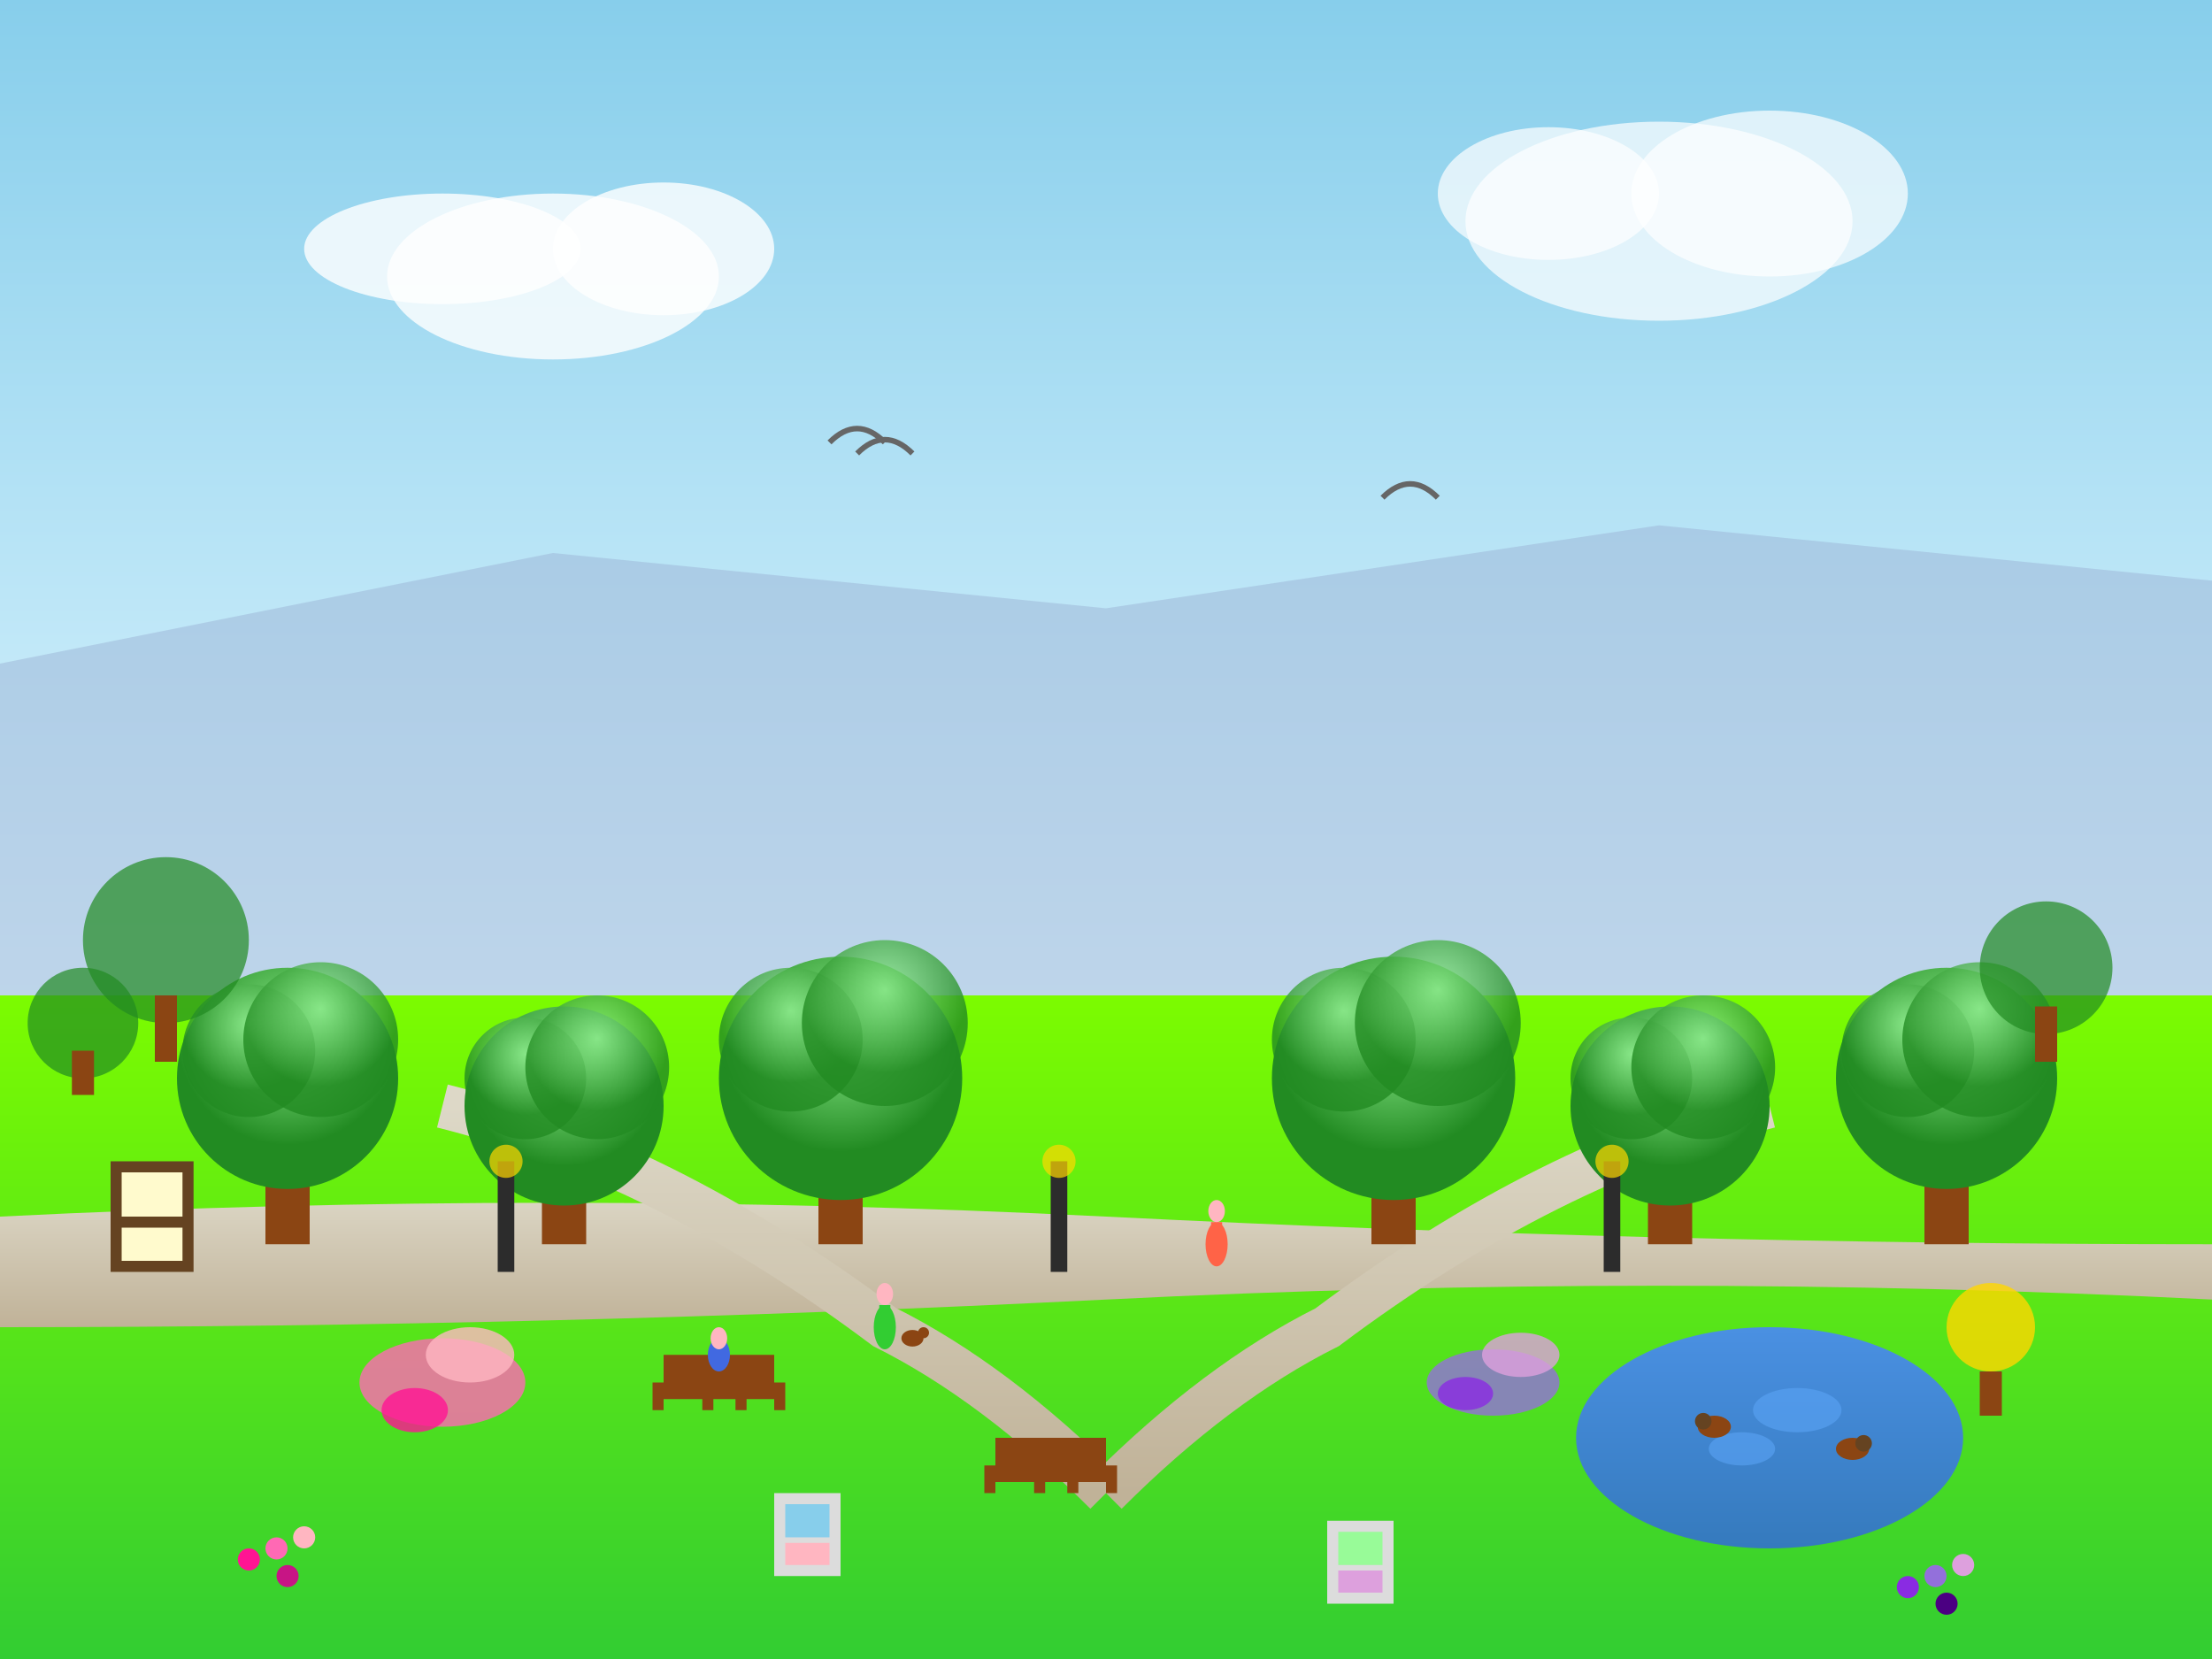 <svg width="400" height="300" viewBox="0 0 400 300" fill="none" xmlns="http://www.w3.org/2000/svg">
  <rect x="0" y="0" width="400" height="300" fill="#808080" stroke="none"/>
  <defs>
    <linearGradient id="skyGradient" x1="0%" y1="0%" x2="0%" y2="100%">
      <stop offset="0%" style="stop-color:#87CEEB"/>
      <stop offset="100%" style="stop-color:#E0F6FF"/>
    </linearGradient>
    <linearGradient id="grassGradient" x1="0%" y1="0%" x2="0%" y2="100%">
      <stop offset="0%" style="stop-color:#7CFC00"/>
      <stop offset="100%" style="stop-color:#32CD32"/>
    </linearGradient>
    <linearGradient id="pathGradient" x1="0%" y1="0%" x2="0%" y2="100%">
      <stop offset="0%" style="stop-color:#DDD8C7"/>
      <stop offset="100%" style="stop-color:#C0B298"/>
    </linearGradient>
    <linearGradient id="pondGradient" x1="0%" y1="0%" x2="0%" y2="100%">
      <stop offset="0%" style="stop-color:#4A90E2"/>
      <stop offset="100%" style="stop-color:#357ABD"/>
    </linearGradient>
    <radialGradient id="treeGradient" cx="50%" cy="30%">
      <stop offset="0%" style="stop-color:#90EE90"/>
      <stop offset="100%" style="stop-color:#228B22"/>
    </radialGradient>
  </defs>
  
  <!-- Sky background -->
  <rect width="400" height="180" fill="url(#skyGradient)"/>
  
  <!-- Distant hills -->
  <path d="M0 120 L100 100 L200 110 L300 95 L400 105 L400 180 L0 180 Z" fill="#9CB4D6" opacity="0.5"/>
  
  <!-- Park grounds -->
  <rect x="0" y="180" width="400" height="120" fill="url(#grassGradient)"/>
  
  <!-- Main promenade path -->
  <path d="M0 220 Q100 215 200 220 T400 225 L400 235 Q300 230 200 235 T0 240 Z" fill="url(#pathGradient)"/>
  
  <!-- Side paths -->
  <path d="M80 200 Q120 210 160 240 Q180 250 200 270" stroke="url(#pathGradient)" stroke-width="8" fill="none"/>
  <path d="M320 200 Q280 210 240 240 Q220 250 200 270" stroke="url(#pathGradient)" stroke-width="8" fill="none"/>
  
  <!-- Large mature trees lining the promenade -->
  <!-- Left side trees -->
  <g>
    <!-- Tree 1 -->
    <rect x="48" y="200" width="8" height="25" fill="#8B4513"/>
    <circle cx="52" cy="195" r="20" fill="url(#treeGradient)"/>
    <circle cx="45" cy="190" r="12" fill="url(#treeGradient)" opacity="0.8"/>
    <circle cx="58" cy="188" r="14" fill="url(#treeGradient)" opacity="0.8"/>
    
    <!-- Tree 2 -->
    <rect x="98" y="205" width="8" height="20" fill="#8B4513"/>
    <circle cx="102" cy="200" r="18" fill="url(#treeGradient)"/>
    <circle cx="95" cy="195" r="11" fill="url(#treeGradient)" opacity="0.8"/>
    <circle cx="108" cy="193" r="13" fill="url(#treeGradient)" opacity="0.8"/>
    
    <!-- Tree 3 -->
    <rect x="148" y="200" width="8" height="25" fill="#8B4513"/>
    <circle cx="152" cy="195" r="22" fill="url(#treeGradient)"/>
    <circle cx="143" cy="188" r="13" fill="url(#treeGradient)" opacity="0.8"/>
    <circle cx="160" cy="185" r="15" fill="url(#treeGradient)" opacity="0.8"/>
  </g>
  
  <!-- Right side trees -->
  <g>
    <!-- Tree 4 -->
    <rect x="248" y="200" width="8" height="25" fill="#8B4513"/>
    <circle cx="252" cy="195" r="22" fill="url(#treeGradient)"/>
    <circle cx="243" cy="188" r="13" fill="url(#treeGradient)" opacity="0.8"/>
    <circle cx="260" cy="185" r="15" fill="url(#treeGradient)" opacity="0.8"/>
    
    <!-- Tree 5 -->
    <rect x="298" y="205" width="8" height="20" fill="#8B4513"/>
    <circle cx="302" cy="200" r="18" fill="url(#treeGradient)"/>
    <circle cx="295" cy="195" r="11" fill="url(#treeGradient)" opacity="0.8"/>
    <circle cx="308" cy="193" r="13" fill="url(#treeGradient)" opacity="0.8"/>
    
    <!-- Tree 6 -->
    <rect x="348" y="200" width="8" height="25" fill="#8B4513"/>
    <circle cx="352" cy="195" r="20" fill="url(#treeGradient)"/>
    <circle cx="345" cy="190" r="12" fill="url(#treeGradient)" opacity="0.8"/>
    <circle cx="358" cy="188" r="14" fill="url(#treeGradient)" opacity="0.8"/>
  </g>
  
  <!-- Background trees -->
  <circle cx="30" cy="170" r="15" fill="#228B22" opacity="0.7"/>
  <rect x="28" y="180" width="4" height="12" fill="#8B4513"/>
  
  <circle cx="370" cy="175" r="12" fill="#228B22" opacity="0.7"/>
  <rect x="368" y="182" width="4" height="10" fill="#8B4513"/>
  
  <circle cx="15" cy="185" r="10" fill="#228B22" opacity="0.7"/>
  <rect x="13" y="190" width="4" height="8" fill="#8B4513"/>
  
  <!-- Tivoli Pond -->
  <ellipse cx="320" cy="260" rx="35" ry="20" fill="url(#pondGradient)"/>
  
  <!-- Pond details -->
  <ellipse cx="325" cy="255" rx="8" ry="4" fill="#5BA3F5" opacity="0.6"/>
  <ellipse cx="315" cy="262" rx="6" ry="3" fill="#5BA3F5" opacity="0.6"/>
  
  <!-- Ducks on pond -->
  <ellipse cx="310" cy="258" rx="3" ry="2" fill="#8B4513"/>
  <circle cx="308" cy="257" r="1.5" fill="#654321"/>
  <ellipse cx="335" cy="262" rx="3" ry="2" fill="#8B4513"/>
  <circle cx="337" cy="261" r="1.5" fill="#654321"/>
  
  <!-- Flower beds -->
  <ellipse cx="80" cy="250" rx="15" ry="8" fill="#FF69B4" opacity="0.8"/>
  <ellipse cx="85" cy="245" rx="8" ry="5" fill="#FFB6C1" opacity="0.8"/>
  <ellipse cx="75" cy="255" rx="6" ry="4" fill="#FF1493" opacity="0.8"/>
  
  <ellipse cx="270" cy="250" rx="12" ry="6" fill="#9370DB" opacity="0.8"/>
  <ellipse cx="275" cy="245" rx="7" ry="4" fill="#DDA0DD" opacity="0.8"/>
  <ellipse cx="265" cy="252" rx="5" ry="3" fill="#8A2BE2" opacity="0.8"/>
  
  <!-- Garden benches -->
  <rect x="120" y="245" width="20" height="8" fill="#8B4513"/>
  <rect x="118" y="250" width="2" height="5" fill="#8B4513"/>
  <rect x="140" y="250" width="2" height="5" fill="#8B4513"/>
  <rect x="127" y="250" width="2" height="5" fill="#8B4513"/>
  <rect x="133" y="250" width="2" height="5" fill="#8B4513"/>
  
  <rect x="180" y="260" width="20" height="8" fill="#8B4513"/>
  <rect x="178" y="265" width="2" height="5" fill="#8B4513"/>
  <rect x="200" y="265" width="2" height="5" fill="#8B4513"/>
  <rect x="187" y="265" width="2" height="5" fill="#8B4513"/>
  <rect x="193" y="265" width="2" height="5" fill="#8B4513"/>
  
  <!-- People enjoying the park -->
  <!-- Jogger -->
  <ellipse cx="220" cy="225" rx="2" ry="4" fill="#FF6347"/>
  <rect x="219" y="221" width="2" height="6" fill="#FF6347"/>
  <ellipse cx="220" cy="219" rx="1.5" ry="2" fill="#FFB6C1"/>
  
  <!-- Person on bench -->
  <ellipse cx="130" cy="245" rx="2" ry="3" fill="#4169E1"/>
  <ellipse cx="130" cy="242" rx="1.5" ry="2" fill="#FFB6C1"/>
  
  <!-- Dog walker -->
  <ellipse cx="160" cy="240" rx="2" ry="4" fill="#32CD32"/>
  <rect x="159" y="236" width="2" height="6" fill="#32CD32"/>
  <ellipse cx="160" cy="234" rx="1.5" ry="2" fill="#FFB6C1"/>
  <!-- Dog -->
  <ellipse cx="165" cy="242" rx="2" ry="1.5" fill="#8B4513"/>
  <circle cx="167" cy="241" r="1" fill="#8B4513"/>
  
  <!-- Street lamps -->
  <rect x="90" y="210" width="3" height="20" fill="#2C2C2C"/>
  <circle cx="91.5" cy="210" r="3" fill="#FFD700" opacity="0.7"/>
  
  <rect x="190" y="210" width="3" height="20" fill="#2C2C2C"/>
  <circle cx="191.5" cy="210" r="3" fill="#FFD700" opacity="0.7"/>
  
  <rect x="290" y="210" width="3" height="20" fill="#2C2C2C"/>
  <circle cx="291.5" cy="210" r="3" fill="#FFD700" opacity="0.7"/>
  
  <!-- Outdoor exhibition panels -->
  <rect x="140" y="270" width="12" height="15" fill="#DCDCDC"/>
  <rect x="142" y="272" width="8" height="6" fill="#87CEEB"/>
  <rect x="142" y="279" width="8" height="4" fill="#FFB6C1"/>
  
  <rect x="240" y="275" width="12" height="15" fill="#DCDCDC"/>
  <rect x="242" y="277" width="8" height="6" fill="#98FB98"/>
  <rect x="242" y="284" width="8" height="4" fill="#DDA0DD"/>
  
  <!-- Playground area -->
  <circle cx="360" cy="240" r="8" fill="#FFD700" opacity="0.8"/>
  <rect x="358" y="248" width="4" height="8" fill="#8B4513"/>
  
  <!-- Seasonal flowers -->
  <circle cx="50" cy="280" r="2" fill="#FF69B4"/>
  <circle cx="55" cy="278" r="2" fill="#FFB6C1"/>
  <circle cx="45" cy="282" r="2" fill="#FF1493"/>
  <circle cx="52" cy="285" r="2" fill="#C71585"/>
  
  <circle cx="350" cy="285" r="2" fill="#9370DB"/>
  <circle cx="355" cy="283" r="2" fill="#DDA0DD"/>
  <circle cx="345" cy="287" r="2" fill="#8A2BE2"/>
  <circle cx="352" cy="290" r="2" fill="#4B0082"/>
  
  <!-- Clouds -->
  <ellipse cx="100" cy="50" rx="30" ry="15" fill="white" opacity="0.8"/>
  <ellipse cx="120" cy="45" rx="20" ry="12" fill="white" opacity="0.8"/>
  <ellipse cx="80" cy="45" rx="25" ry="10" fill="white" opacity="0.8"/>
  
  <ellipse cx="300" cy="40" rx="35" ry="18" fill="white" opacity="0.7"/>
  <ellipse cx="320" cy="35" rx="25" ry="15" fill="white" opacity="0.7"/>
  <ellipse cx="280" cy="35" rx="20" ry="12" fill="white" opacity="0.7"/>
  
  <!-- Birds flying -->
  <path d="M150 80 Q155 75 160 80" stroke="#666" stroke-width="1" fill="none"/>
  <path d="M155 82 Q160 77 165 82" stroke="#666" stroke-width="1" fill="none"/>
  <path d="M250 90 Q255 85 260 90" stroke="#666" stroke-width="1" fill="none"/>
  
  <!-- Park signs -->
  <rect x="20" y="210" width="15" height="20" fill="#654321"/>
  <rect x="22" y="212" width="11" height="8" fill="#FFFACD"/>
  <rect x="22" y="222" width="11" height="6" fill="#FFFACD"/>
</svg>
